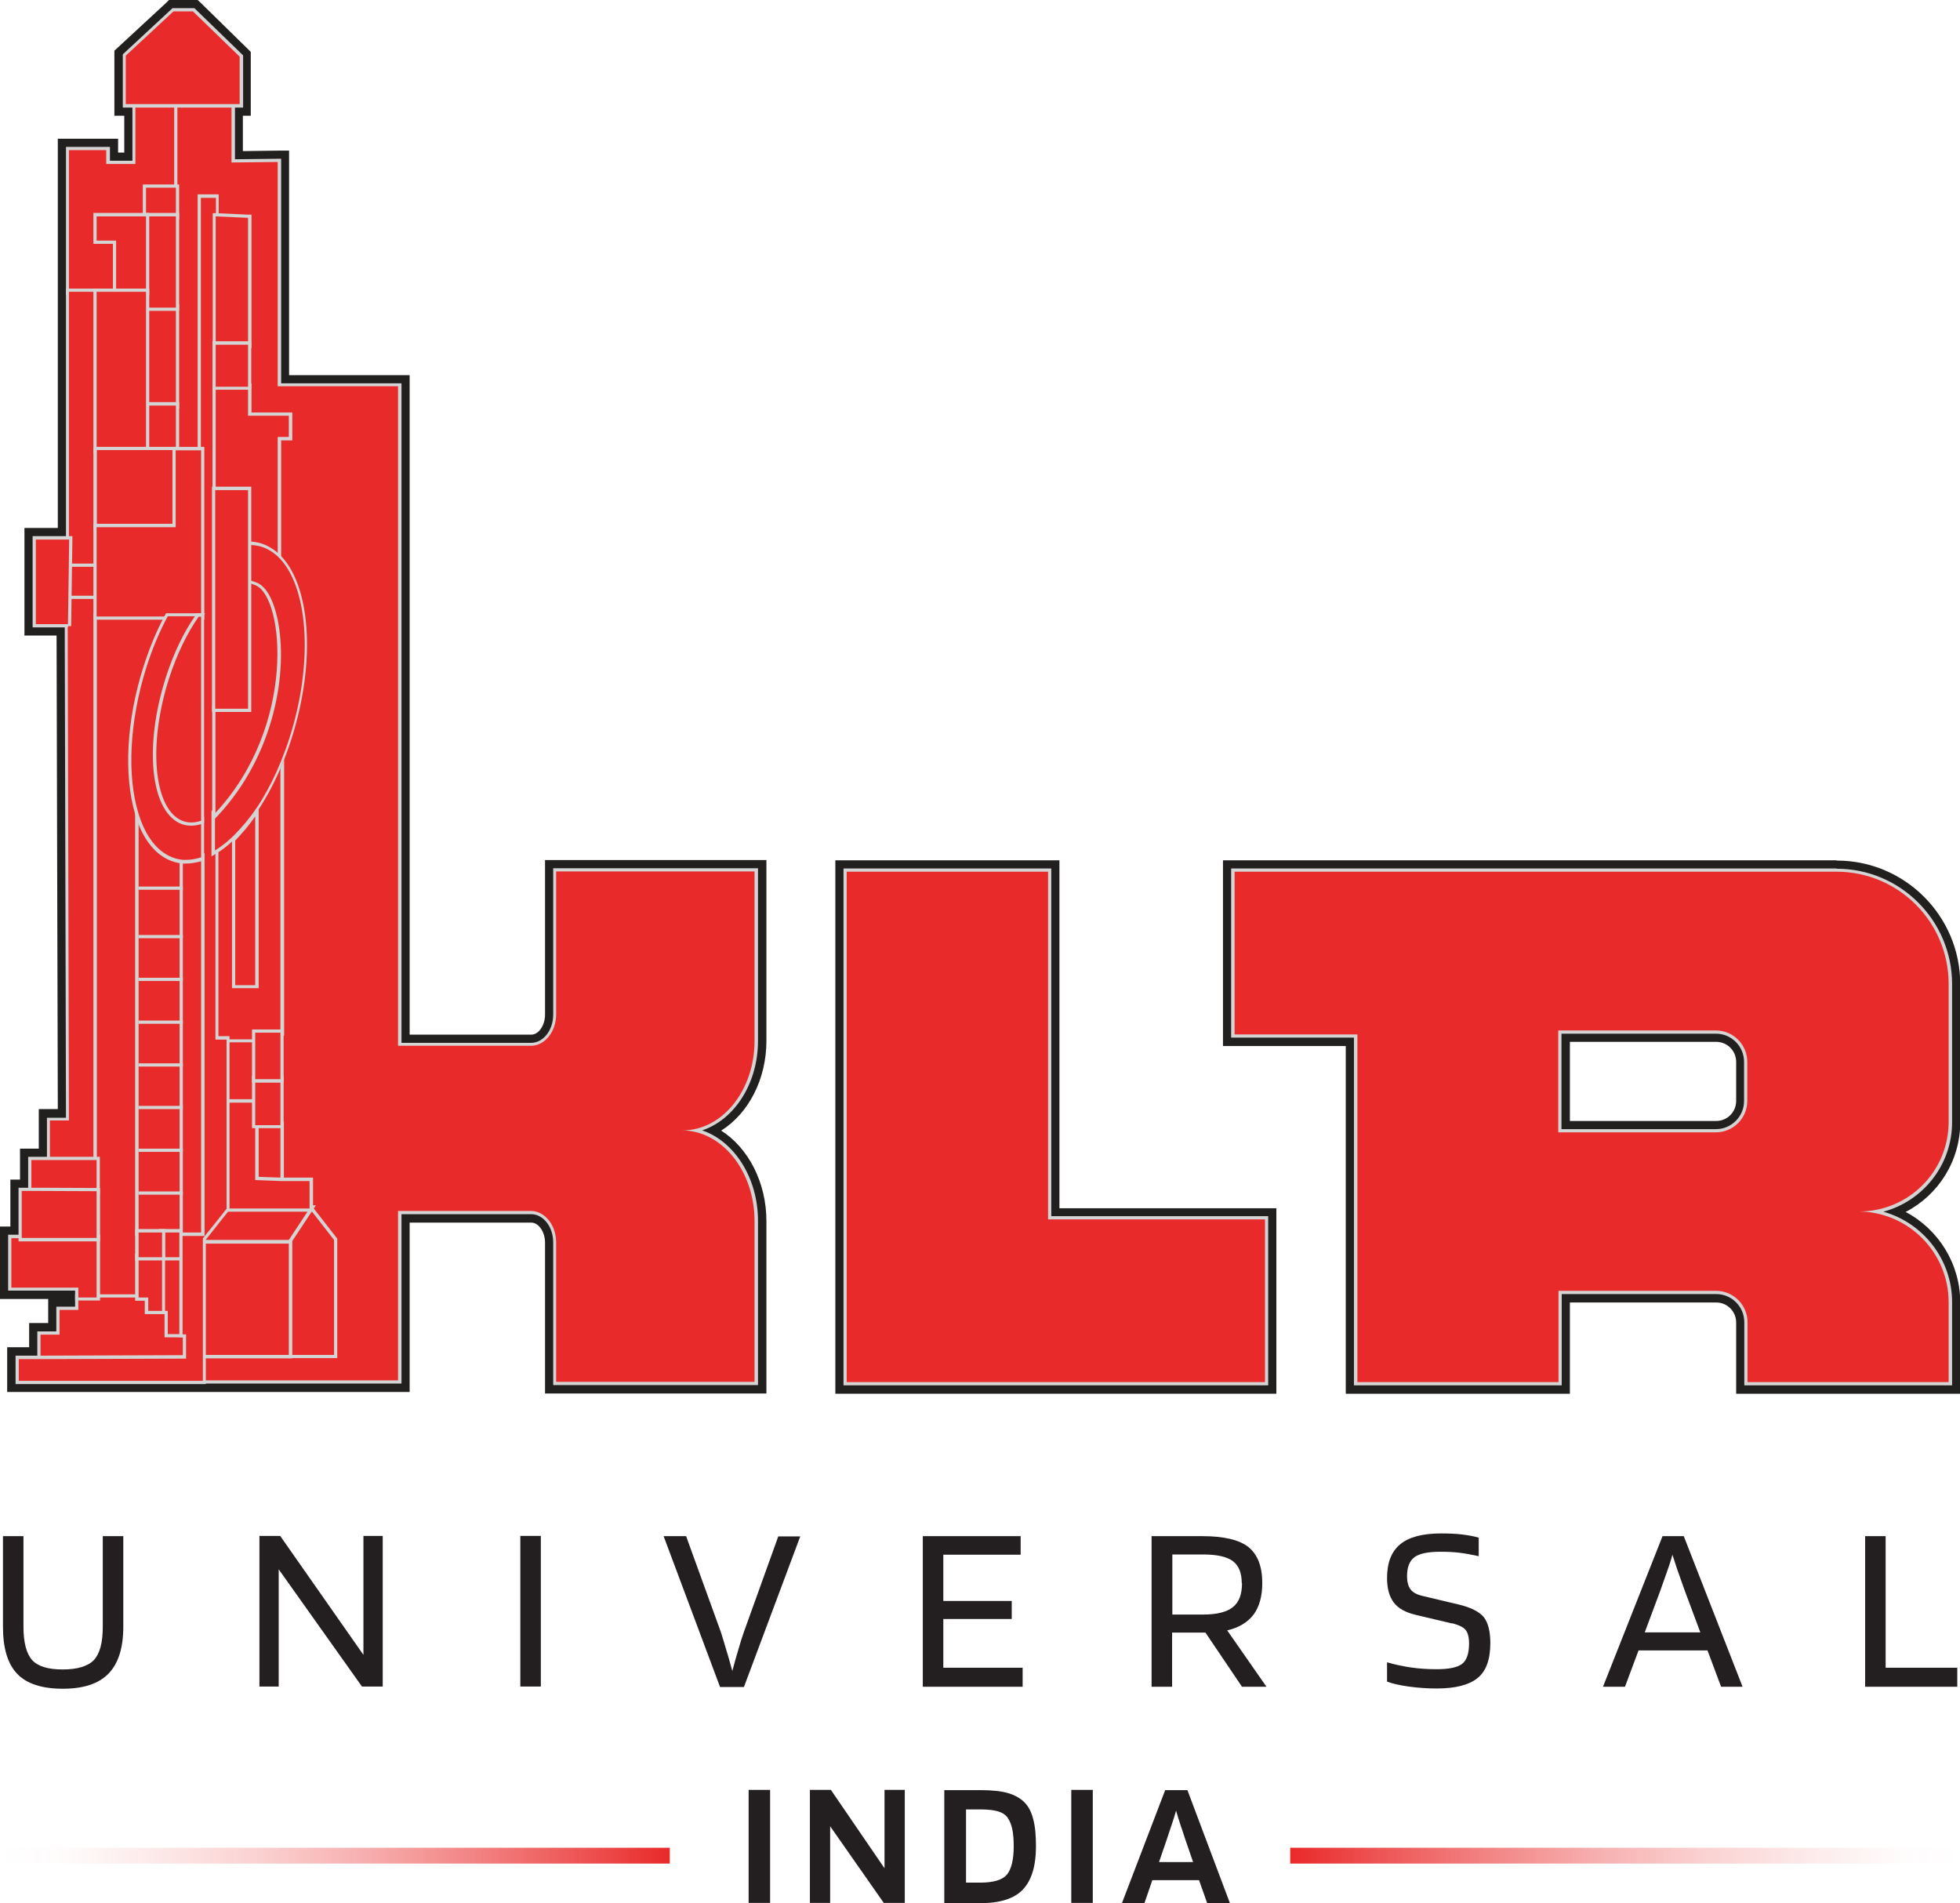 <svg xmlns="http://www.w3.org/2000/svg" width="103" height="100" viewBox="0 0 103 100" fill="none"><g clip-path="url(#clip0_447_8802)"><path d="M5.401 85.473V80.717H6.479V85.473C6.479 86.59 6.219 87.409 5.7 87.942C5.181 88.475 4.376 88.734 3.298 88.734C2.22 88.734 1.402 88.475 0.909 87.955C0.402 87.435 0.156 86.603 0.156 85.473V80.717H1.233V85.473C1.233 86.305 1.389 86.889 1.688 87.227C2 87.565 2.532 87.721 3.298 87.721C4.064 87.721 4.622 87.552 4.934 87.227C5.245 86.889 5.401 86.318 5.401 85.473Z" fill="#231F20"></path><path d="M20.112 80.704V88.618H19.021L14.646 82.458V88.618H13.633V80.704H14.724L19.099 86.954V80.704H20.112Z" fill="#231F20"></path><path d="M28.421 80.704V88.618H27.344V80.704H28.421Z" fill="#231F20"></path><path d="M37.835 88.63L34.874 80.717H36.056L37.874 85.733C37.938 85.941 38.029 86.214 38.12 86.538C38.224 86.863 38.341 87.279 38.484 87.799C38.588 87.396 38.705 87.006 38.808 86.655C38.912 86.292 39.003 85.993 39.094 85.746L40.899 80.73H42.054L39.094 88.644H37.835V88.63Z" fill="#231F20"></path><path d="M53.74 87.617V88.63H48.494V80.717H53.636V81.692H49.572V84.122H53.168V85.07H49.572V87.63H53.753L53.74 87.617Z" fill="#231F20"></path><path d="M61.595 85.785V88.63H60.517V80.717H63.205C64.321 80.717 65.126 80.912 65.607 81.289C66.087 81.679 66.334 82.302 66.334 83.186C66.334 83.875 66.178 84.421 65.879 84.836C65.568 85.239 65.114 85.525 64.49 85.668L66.555 88.63H65.269L63.348 85.785H61.595ZM65.256 83.186C65.256 82.653 65.1 82.263 64.789 82.03C64.477 81.796 63.958 81.679 63.218 81.679H61.608V84.836H63.218C63.945 84.836 64.464 84.706 64.789 84.447C65.114 84.187 65.269 83.771 65.269 83.186H65.256Z" fill="#231F20"></path><path d="M76.305 85.304L74.384 84.849C73.852 84.719 73.475 84.511 73.241 84.2C73.008 83.888 72.891 83.459 72.891 82.913C72.891 82.108 73.124 81.523 73.579 81.146C74.033 80.769 74.747 80.574 75.721 80.574C76.124 80.574 76.487 80.587 76.812 80.626C77.136 80.665 77.435 80.717 77.708 80.795V81.77C77.357 81.692 77.019 81.627 76.695 81.588C76.37 81.549 76.046 81.536 75.695 81.536C75.046 81.536 74.592 81.627 74.332 81.822C74.072 82.017 73.942 82.341 73.942 82.822C73.942 83.121 74.007 83.355 74.124 83.511C74.241 83.667 74.449 83.784 74.721 83.849L76.63 84.303C77.305 84.46 77.747 84.693 77.98 84.979C78.201 85.265 78.318 85.72 78.318 86.331C78.318 87.201 78.097 87.812 77.643 88.176C77.188 88.54 76.474 88.721 75.501 88.721C74.981 88.721 74.488 88.682 74.02 88.618C73.553 88.552 73.163 88.462 72.891 88.358V87.344C73.28 87.461 73.709 87.552 74.15 87.617C74.592 87.682 75.046 87.708 75.501 87.708C76.137 87.708 76.578 87.617 76.825 87.435C77.072 87.253 77.201 86.889 77.201 86.357C77.201 86.032 77.136 85.785 77.019 85.642C76.903 85.499 76.656 85.382 76.305 85.291V85.304Z" fill="#231F20"></path><path d="M85.368 88.63H84.239L87.368 80.717H88.484L91.574 88.63H90.445L89.731 86.72H86.108L85.394 88.63H85.368ZM87.887 81.692C87.809 81.991 87.705 82.302 87.588 82.627C87.471 82.952 87.355 83.29 87.238 83.615L86.433 85.772H89.354L88.549 83.615C88.38 83.147 88.251 82.783 88.147 82.484C88.056 82.198 87.965 81.939 87.887 81.692Z" fill="#231F20"></path><path d="M102.857 87.617V88.63H98.014V80.717H99.092V87.63H102.87L102.857 87.617Z" fill="#231F20"></path><path d="M40.47 94.049V99.987H39.341V94.049H40.47Z" fill="#231F20"></path><path d="M47.547 94.049V99.987H46.443L43.625 95.959V99.987H42.561V94.049H43.664L46.482 98.168V94.049H47.547Z" fill="#231F20"></path><path d="M51.532 100H49.624V94.062H51.532C52.143 94.062 52.623 94.114 52.974 94.218C53.324 94.322 53.61 94.478 53.831 94.698C54.051 94.919 54.207 95.218 54.298 95.595C54.402 95.972 54.441 96.453 54.441 97.024C54.441 98.051 54.207 98.805 53.753 99.285C53.298 99.766 52.545 100 51.532 100ZM52.961 95.517C52.844 95.361 52.675 95.244 52.454 95.179C52.234 95.114 51.935 95.075 51.532 95.075H50.766V98.921H51.532C52.208 98.921 52.675 98.779 52.909 98.506C53.142 98.233 53.272 97.726 53.272 97.024C53.272 96.648 53.246 96.336 53.194 96.102C53.142 95.868 53.065 95.673 52.961 95.53V95.517Z" fill="#231F20"></path><path d="M57.427 94.049V99.987H56.297V94.049H57.427Z" fill="#231F20"></path><path d="M60.154 100H58.959L61.231 94.062H62.4L64.633 100H63.439L63.01 98.792H60.556L60.141 100H60.154ZM61.803 95.14C61.738 95.374 61.66 95.634 61.569 95.894C61.478 96.154 61.4 96.401 61.322 96.635L60.907 97.843H62.699L62.283 96.635C62.218 96.427 62.14 96.193 62.049 95.933C61.958 95.66 61.88 95.4 61.803 95.14Z" fill="#231F20"></path><path d="M35.199 97.089H0V97.921H35.199V97.089Z" fill="url(#paint0_linear_447_8802)"></path><path d="M103 97.089H67.801V97.921H103V97.089Z" fill="url(#paint1_linear_447_8802)"></path><path d="M44.158 72.96V45.465H55.415V63.734H66.827V72.96H44.158Z" fill="#D3D4D3"></path><path d="M55.155 45.712V63.981H66.555V72.7H44.404V45.712H55.155ZM55.674 45.205H43.898V73.233H67.074V63.487H55.674V45.218V45.205Z" fill="#221F1F"></path><path d="M44.417 72.7V45.712H55.168V63.994H66.568V72.7H44.417Z" fill="#E82B2A"></path><path d="M55.077 45.803V64.072H66.477V72.622H44.495V45.803H55.064M55.246 45.634H44.327V72.791H66.645V63.903H55.246V45.634Z" fill="#D3D4D3"></path><path d="M91.483 72.96V69.478C91.483 68.75 90.899 68.165 90.172 68.165H82.226V72.96H70.969V54.691H64.516V45.452H96.508C99.949 45.452 102.74 48.246 102.74 51.689V58.94C102.74 61.058 101.429 62.916 99.507 63.656C101.429 64.41 102.74 66.294 102.74 68.412V72.96H91.483ZM90.172 59.148C90.899 59.148 91.483 58.563 91.483 57.835V55.782C91.483 55.055 90.899 54.47 90.172 54.47H82.226V59.135H90.172V59.148Z" fill="#D3D4D3"></path><path d="M96.508 45.712C99.806 45.712 102.481 48.402 102.481 51.689V58.94C102.481 61.279 100.793 63.228 98.573 63.643C100.793 64.085 102.481 66.047 102.481 68.399V72.687H91.73V69.465C91.73 68.594 91.029 67.892 90.159 67.892H81.953V72.687H71.203V54.418H64.75V45.699H96.482M81.979 59.407H90.185C91.055 59.407 91.756 58.706 91.756 57.835V55.782C91.756 54.912 91.055 54.21 90.185 54.21H81.979V59.395M96.508 45.205H64.269V54.964H70.722V73.233H82.499V68.438H90.185C90.769 68.438 91.237 68.906 91.237 69.491V73.233H103.013V68.438C103.013 66.411 101.87 64.592 100.144 63.682C101.87 62.786 103.013 60.993 103.013 58.966V51.715C103.013 48.129 100.105 45.218 96.521 45.218L96.508 45.205ZM82.499 54.743H90.185C90.769 54.743 91.237 55.211 91.237 55.795V57.848C91.237 58.433 90.769 58.901 90.185 58.901H82.499V54.756V54.743Z" fill="#221F1F"></path><path d="M91.743 72.7V69.478C91.743 68.607 91.042 67.905 90.172 67.905H81.966V72.7H71.216V54.431H64.763V45.712H96.495C99.793 45.712 102.468 48.402 102.468 51.689V58.94C102.468 61.279 100.78 63.228 98.56 63.644C100.78 64.085 102.468 66.047 102.468 68.399V72.687H91.717L91.743 72.7ZM90.172 59.407C91.042 59.407 91.743 58.706 91.743 57.835V55.782C91.743 54.912 91.042 54.21 90.172 54.21H81.966V59.395H90.172V59.407Z" fill="#E82B2A"></path><path d="M96.508 45.803C99.767 45.803 102.403 48.441 102.403 51.702V58.953C102.403 61.551 100.299 63.656 97.703 63.656H97.638C100.26 63.656 102.403 65.787 102.403 68.425V72.622H91.834V69.478C91.834 68.568 91.094 67.827 90.185 67.827H81.901V72.622H71.333V54.353H64.88V45.803H96.521M81.888 59.498H90.172C91.081 59.498 91.821 58.758 91.821 57.848V55.795C91.821 54.886 91.081 54.145 90.172 54.145H81.888V59.498ZM96.508 45.634H64.698V54.522H71.151V72.791H82.07V67.996H90.185C91.003 67.996 91.665 68.659 91.665 69.478V72.791H102.585V68.425C102.585 66.164 101.052 64.254 98.975 63.669C101.052 63.111 102.585 61.214 102.585 58.966V51.715C102.585 48.363 99.858 45.647 96.521 45.647L96.508 45.634ZM82.057 54.314H90.172C90.99 54.314 91.652 54.977 91.652 55.795V57.848C91.652 58.667 90.99 59.33 90.172 59.33H82.057V54.314Z" fill="#D3D4D3"></path><path d="M28.902 72.96V65.294C28.902 64.566 28.46 63.981 27.915 63.981H21.267V72.882H0.636V71.05H1.779V69.776H2.779V68.477H3.765V67.996H0.26V64.709H0.805V62.24H1.311V60.616H2.298V58.537H3.298L3.233 33.134H1.545V28.002H3.298V7.549H5.947V8.277H6.79V5.821H6.271V2.781L8.985 0.26H10.283L12.932 2.833V5.821H12.516V8.199L14.944 8.173V19.958H21.202H21.267V54.613H27.915C28.46 54.613 28.902 54.028 28.902 53.3V45.439H40.016V54.678C40.016 56.796 38.938 58.654 37.367 59.395C38.938 60.148 40.016 62.032 40.016 64.15V72.947H28.902V72.96Z" fill="#D3D4D3"></path><path d="M10.179 0.52L12.685 2.937V5.561H12.27V8.459L14.698 8.433V20.218H20.956H21.021V54.873H27.928C28.616 54.873 29.174 54.171 29.174 53.3V45.699H39.769V54.691C39.769 57.03 38.406 58.979 36.614 59.395C38.406 59.836 39.769 61.798 39.769 64.15V72.687H29.174V65.281C29.174 64.41 28.616 63.708 27.928 63.708H21.021V72.609H0.896V71.284H2.038V70.01H3.038V68.711H4.025V67.71H0.519V64.943H1.065V62.474H1.571V60.85H2.558V58.771H3.558L3.493 32.861L1.805 32.848V28.235H3.558V7.809H5.7V8.537H7.05V5.561H6.531V2.885L9.089 0.52H10.179ZM12.438 43.958C12.555 43.841 12.672 43.698 12.789 43.555L13.062 43.204C13.152 43.074 13.243 42.957 13.321 42.84C13.321 42.84 13.243 42.944 13.191 43.009L12.919 43.347C12.75 43.555 12.581 43.724 12.425 43.893V43.945M10.387 0H8.881L8.738 0.143L6.18 2.508L6.011 2.664V6.081H6.531V8.017H6.206V7.29H3.038V27.742H1.285V33.394H2.973L3.038 58.277H2.038V60.356H1.052V61.98H0.545V64.449H0V68.256H2.532V69.517H1.532V70.79H0.377V73.142H21.527V64.241H27.915C28.305 64.241 28.642 64.722 28.642 65.294V73.22H40.276V64.163C40.276 62.136 39.328 60.317 37.9 59.407C39.328 58.511 40.276 56.718 40.276 54.691V45.192H28.642V53.313C28.642 53.885 28.305 54.366 27.915 54.366H21.527V19.712H21.462H20.943H15.191V7.913H14.672L12.763 7.939V6.081H13.178V2.729L13.023 2.573L10.543 0.143L10.387 0Z" fill="#221F1F"></path><path d="M14.827 54.184H13.334V56.809H14.827V54.184Z" fill="#E82B2A"></path><path d="M14.737 54.262V56.705H13.412V54.262H14.737ZM14.905 54.093H13.243V56.887H14.905V54.093Z" fill="#D3D4D3"></path><path d="M12.854 40.67L12.958 40.528L13.114 40.203L13.127 40.58V40.67H12.854Z" fill="#E82B2A"></path><path d="M13.036 40.566V40.593C13.036 40.593 13.036 40.58 13.036 40.566ZM13.204 39.826L12.88 40.476L12.672 40.748H13.204V39.826Z" fill="#D3D4D3"></path><path d="M29.162 72.7V65.294C29.162 64.423 28.603 63.721 27.915 63.721H21.008V72.622H10.543V71.102H17.463V65.177L16.178 63.526V62.136H14.646V40.06C14.814 39.631 14.97 39.189 15.126 38.734C16.372 34.836 16.113 30.782 14.529 29.301L14.503 29.275V22.882H15.087V21.933H12.945V11.512L11.257 11.434V10.46H10.647V23.714H9.154V9.953H7.764V11.447H5.168V12.552H6.193V15.424H3.558V7.809H5.7V8.537H7.05V5.392H12.27V8.459L14.698 8.433V20.218H20.956H21.021V54.873H27.928C28.616 54.873 29.174 54.171 29.174 53.3V45.699H39.769V54.691C39.769 57.03 38.406 58.979 36.614 59.395C38.406 59.836 39.769 61.798 39.769 64.15V72.687H29.174L29.162 72.7Z" fill="#E82B2A"></path><path d="M12.166 5.47V8.537L14.594 8.511V20.296H20.852H20.917V54.951H27.902C28.629 54.951 29.226 54.21 29.226 53.3V45.79H39.652V54.691C39.652 57.289 37.965 59.395 35.874 59.395H35.822C37.938 59.395 39.652 61.526 39.652 64.163V72.609H29.226V65.281C29.226 64.371 28.629 63.63 27.902 63.63H20.917V72.531H10.621V71.18H17.541V65.138L16.256 63.487V62.045H14.724V40.073C14.892 39.657 15.061 39.215 15.204 38.76C16.489 34.745 16.178 30.73 14.581 29.236V22.973H15.165V21.855H13.023V11.447L11.335 11.37V10.395H10.556V23.649H9.231V9.862H7.66V11.357H5.064V12.63H6.089V15.333H3.622V7.887H5.583V8.615H7.115V5.47H12.153M12.348 5.301H6.959V8.446H5.778V7.718H3.467V15.502H6.284V12.461H5.258V11.525H7.855V10.031H9.076V23.818H10.751V10.564H11.192V11.525H11.361L12.88 11.603V22.024H15.022V22.804H14.438V29.314L14.49 29.366C16.048 30.821 16.295 34.849 15.061 38.708C14.918 39.163 14.749 39.605 14.581 40.008V40.034L14.568 40.073V62.214H16.1V63.553L16.139 63.605L17.385 65.203V71.011H10.465V72.7H21.099V63.799H27.915C28.551 63.799 29.071 64.462 29.071 65.281V72.778H39.834V64.15C39.834 61.889 38.588 59.966 36.9 59.395C38.588 58.836 39.834 56.939 39.834 54.691V45.621H29.071V53.313C29.071 54.132 28.551 54.795 27.915 54.795H21.099V20.14H21.034H20.865H14.775V8.342H14.607L12.348 8.368V5.301Z" fill="#D3D4D3"></path><path d="M6.518 5.561V2.885L9.089 0.52H10.179L12.672 2.937V5.561H6.518Z" fill="#E82B2A"></path><path d="M10.14 0.598L12.594 2.976V5.47H6.609V2.924L9.115 0.598H10.14ZM10.218 0.429H9.063L9.011 0.481L6.505 2.807L6.453 2.859V5.652H12.776V2.911L12.724 2.859L10.27 0.481L10.218 0.429Z" fill="#D3D4D3"></path><path d="M2.545 61.045V58.797H3.545L3.493 32.887L3.545 28.339V15.255H5.168V61.045H2.545Z" fill="#E82B2A"></path><path d="M5.077 15.333V60.954H2.623V58.875H3.622L3.558 32.9L3.622 28.339V15.333H5.064M5.258 15.164H3.467V28.352L3.402 32.9V32.926L3.467 58.732H2.467V61.149H5.258V15.164Z" fill="#D3D4D3"></path><path d="M3.493 32.887V32.874H1.805V28.261H3.726L3.661 32.887H3.493Z" fill="#E82B2A"></path><path d="M3.635 28.352L3.571 32.9V32.796H1.883V28.352H3.635ZM3.804 28.171H1.714V32.965H3.571V32.9H3.739L3.804 28.352V28.183V28.171Z" fill="#D3D4D3"></path><path d="M15.1 71.284V65.125L16.256 63.358L17.645 65.125V71.284H15.1Z" fill="#E82B2A"></path><path d="M16.269 63.501L17.554 65.151V71.193H15.178V65.151L16.269 63.501ZM16.256 63.215L16.126 63.41L15.035 65.06L15.009 65.099V71.362H17.723V65.086L17.684 65.034L16.398 63.384L16.256 63.189V63.215Z" fill="#D3D4D3"></path><path d="M15.269 65.073H10.556V71.284H15.269V65.073Z" fill="#E82B2A"></path><path d="M15.178 65.151V71.193H10.634V65.151H15.178ZM15.36 64.982H10.465V71.375H15.36V64.982Z" fill="#D3D4D3"></path><path d="M10.556 65.242V65.034L11.205 64.228L11.218 64.202L11.841 63.423H16.424L15.23 65.242H10.556Z" fill="#E82B2A"></path><path d="M16.269 63.501L15.178 65.151H10.634V65.06L11.283 64.254L11.88 63.501H16.256M16.58 63.332H11.802L11.75 63.397L11.153 64.15L11.114 64.202L10.504 64.969L10.465 65.021V65.346H15.269L15.321 65.268L16.412 63.617L16.593 63.345L16.58 63.332Z" fill="#D3D4D3"></path><path d="M14.685 29.249H14.516V29.275H14.685V29.249Z" fill="#D3D4D3"></path><path d="M9.322 5.535H9.154V9.862H9.322V5.535Z" fill="#D3D4D3"></path><path d="M9.322 9.784H7.582V11.447H9.322V9.784Z" fill="#E82B2A"></path><path d="M9.244 9.862V11.357H7.673V9.862H9.244ZM9.413 9.693H7.505V11.539H9.413V9.693Z" fill="#D3D4D3"></path><path d="M9.322 16.073H7.582V21.388H9.322V16.073Z" fill="#E82B2A"></path><path d="M9.244 16.164V21.31H7.673V16.164H9.244ZM9.413 15.982H7.505V21.466H9.413V15.982Z" fill="#D3D4D3"></path><path d="M9.322 11.279H7.582V16.242H9.322V11.279Z" fill="#E82B2A"></path><path d="M9.244 11.37V16.164H7.673V11.37H9.244ZM9.413 11.188H7.505V16.333H9.413V11.188Z" fill="#D3D4D3"></path><path d="M9.322 21.219H7.582V23.74H9.322V21.219Z" fill="#E82B2A"></path><path d="M9.244 21.31V23.662H7.673V21.31H9.244ZM9.413 21.128H7.505V23.818H9.413V21.128Z" fill="#D3D4D3"></path><path d="M6.024 15.424V12.721H4.999V11.279H7.764V15.424H6.024Z" fill="#E82B2A"></path><path d="M7.673 11.37V15.346H6.102V12.643H5.077V11.37H7.673ZM7.842 11.188H4.908V12.812H5.934V15.515H7.842V11.201V11.188Z" fill="#D3D4D3"></path><path d="M4.999 68.269V32.316H8.972L8.907 32.445C8.478 33.251 8.102 34.148 7.79 35.096C6.907 37.851 6.752 40.709 7.362 42.724V68.282H4.986L4.999 68.269Z" fill="#E82B2A"></path><path d="M8.829 32.394C8.4 33.186 8.024 34.083 7.712 35.057C6.79 37.929 6.687 40.787 7.284 42.736V68.178H5.09V32.394H8.842M9.115 32.224H4.908V68.36H7.453V42.697C6.842 40.697 6.998 37.864 7.881 35.122C8.18 34.174 8.556 33.29 8.985 32.484L9.115 32.224Z" fill="#D3D4D3"></path><path d="M2.038 70.036H3.051V68.737H4.038V68.087H7.881V68.789H8.907V70.01H9.868V71.453L2.038 71.479V70.036Z" fill="#E82B2A"></path><path d="M7.79 68.178V68.88H8.816V70.101H9.777V71.375L2.129 71.401V70.127H3.129V68.828H4.116V68.178H7.79ZM7.959 68.009H3.947V68.659H2.96V69.958H1.961V71.583H2.129L9.777 71.557H9.946V69.932H8.985V68.711H7.959V68.009Z" fill="#D3D4D3"></path><path d="M9.686 45.153H9.517V45.179H9.686V45.153Z" fill="#D3D4D3"></path><path d="M7.193 64.839V42.152L7.362 42.711C7.686 43.802 8.232 44.556 8.933 44.894C9.154 44.997 9.374 45.062 9.608 45.088H9.686V64.839H7.193Z" fill="#E82B2A"></path><path d="M7.284 42.736C7.608 43.815 8.154 44.621 8.894 44.984C9.128 45.101 9.361 45.166 9.608 45.192V64.774H7.284V42.749M7.102 41.58V64.93H9.764V45.023H9.608C9.387 44.984 9.167 44.932 8.959 44.828C8.284 44.504 7.764 43.763 7.44 42.697L7.102 41.593V41.58Z" fill="#D3D4D3"></path><path d="M8.725 70.179V68.958H8.426V65.969H9.686V70.179H8.725Z" fill="#E82B2A"></path><path d="M9.595 66.06V70.101H8.816V68.88H8.517V66.06H9.608M9.777 65.878H8.349V69.049H8.647V70.27H9.777V65.878Z" fill="#D3D4D3"></path><path d="M9.686 64.67H8.426V66.138H9.686V64.67Z" fill="#E82B2A"></path><path d="M9.595 64.761V66.06H8.504V64.761H9.595ZM9.777 64.579H8.349V66.229H9.777V64.579Z" fill="#D3D4D3"></path><path d="M7.712 68.958V68.269H7.193V65.969H8.608V68.958H7.712Z" fill="#E82B2A"></path><path d="M8.517 66.06V68.88H7.79V68.178H7.284V66.06H8.517ZM8.686 65.878H7.102V68.347H7.608V69.049H8.673V65.878H8.686Z" fill="#D3D4D3"></path><path d="M8.595 64.67H7.193V66.138H8.595V64.67Z" fill="#E82B2A"></path><path d="M8.517 64.761V66.06H7.284V64.761H8.517ZM8.686 64.579H7.102V66.229H8.686V64.579Z" fill="#D3D4D3"></path><path d="M13.334 62.097V59.031H14.827V62.149L13.334 62.097Z" fill="#E82B2A"></path><path d="M14.737 59.109V62.058L13.412 62.006V59.109H14.737ZM14.905 58.94H13.243V62.175H13.412L14.737 62.227H14.918V62.058V58.94H14.905Z" fill="#D3D4D3"></path><path d="M11.802 63.592V57.679H13.503V61.928L14.736 61.967H16.346V63.592H11.802Z" fill="#E82B2A"></path><path d="M13.412 57.757V62.006L14.736 62.058H16.269V63.501H11.893V57.757H13.425M13.594 57.588H11.724V63.669H16.45V61.876H14.749L13.594 61.837V57.588Z" fill="#D3D4D3"></path><path d="M13.503 54.535H11.802V57.848H13.503V54.535Z" fill="#E82B2A"></path><path d="M13.412 54.613V57.757H11.88V54.613H13.412ZM13.594 54.444H11.724V57.939H13.594V54.444Z" fill="#D3D4D3"></path><path d="M14.827 56.627H13.334V59.2H14.827V56.627Z" fill="#E82B2A"></path><path d="M14.737 56.718V59.122H13.412V56.718H14.737ZM14.905 56.536H13.243V59.278H14.905V56.536Z" fill="#D3D4D3"></path><path d="M4.038 68.269V67.737H0.519V64.969H5.168V68.269H4.038Z" fill="#E82B2A"></path><path d="M5.077 65.06V68.178H4.116V67.659H0.597V65.06H5.077ZM5.258 64.878H0.428V67.814H3.947V68.334H5.258V64.865V64.878Z" fill="#D3D4D3"></path><path d="M1.558 62.669V60.876H5.168V62.682L1.558 62.669Z" fill="#E82B2A"></path><path d="M5.077 60.954V62.591H2.038L1.649 62.578V60.954H5.077ZM5.258 60.785H1.48V62.747H1.649H2.038H5.077L5.245 62.76V60.772L5.258 60.785Z" fill="#D3D4D3"></path><path d="M1.065 65.138V62.5H1.649L5.168 62.513V65.138H1.065Z" fill="#E82B2A"></path><path d="M1.649 62.578H2.038L5.077 62.591V65.047H1.143V62.578H1.649ZM1.649 62.409H0.974V65.229H5.258V62.422H5.09L2.051 62.409H1.662H1.649Z" fill="#D3D4D3"></path><path d="M5.077 29.613H3.635V29.782H5.077V29.613Z" fill="#D3D4D3"></path><path d="M5.077 31.302H3.635V31.471H5.077V31.302Z" fill="#D3D4D3"></path><path d="M7.764 15.255H4.999V23.74H7.764V15.255Z" fill="#E82B2A"></path><path d="M7.673 15.333V23.649H5.077V15.333H7.673ZM7.842 15.164H4.908V23.818H7.842V15.164Z" fill="#D3D4D3"></path><path d="M11.205 54.704V44.66L11.257 44.634C11.452 44.517 11.633 44.387 11.828 44.231C11.984 44.101 12.14 43.958 12.296 43.802L12.438 43.659V51.377H13.321V42.529C13.451 42.36 13.568 42.178 13.685 41.996V41.97C14.048 41.385 14.373 40.748 14.659 40.06L14.827 39.657V54.353H13.503V54.704H11.218H11.205Z" fill="#E82B2A"></path><path d="M14.736 40.086V54.262H13.412V54.613H11.296V52.066V44.712C11.491 44.595 11.685 44.452 11.88 44.296C12.036 44.166 12.192 44.023 12.348 43.867V51.468H13.399V42.581C13.529 42.399 13.646 42.217 13.763 42.022C14.113 41.437 14.438 40.8 14.724 40.099M14.905 39.215L14.568 40.021C14.282 40.697 13.97 41.346 13.62 41.918L13.594 41.957C13.49 42.139 13.373 42.308 13.256 42.477L13.23 42.516V51.286H12.516V43.867V43.451L12.218 43.75C12.062 43.906 11.919 44.036 11.763 44.166C11.582 44.322 11.4 44.452 11.218 44.556L11.14 44.608V44.699V52.053V54.6V54.769H13.607V54.418H14.931V39.202L14.905 39.215Z" fill="#D3D4D3"></path><path d="M14.827 54.184H13.334V56.809H14.827V54.184Z" fill="#E82B2A"></path><path d="M14.737 54.262V56.705H13.412V54.262H14.737ZM14.905 54.093H13.243V56.887H14.905V54.093Z" fill="#D3D4D3"></path><path d="M0.896 72.635V71.31H2.129L9.699 71.284V70.179H9.517V64.67H10.478V10.304H11.426V11.37V18.113V20.322L11.413 25.832H11.4V37.149V37.24V44.712L11.387 54.535H11.971V63.539L11.374 64.28L11.361 64.306L10.725 65.099V72.635H0.896Z" fill="#E82B2A"></path><path d="M11.348 10.395V18.113V20.322V25.754H11.322V37.24V40.593V42.724V44.724V52.079V54.626H11.906V63.514L11.309 64.267L10.66 65.073V72.557H0.987V71.414H2.129L9.777 71.388V70.114H9.595V64.774H10.556V10.395H11.335M11.517 10.213H10.387V64.579H9.426V70.27H9.608V71.206L2.129 71.232H0.818V72.726H10.816V65.138L11.426 64.371L11.465 64.319L12.023 63.617L12.062 63.566V54.444H11.478V52.066V44.712V42.711V40.58V37.227V37.058V25.91H11.491V25.741V20.309V18.1V11.357V10.213H11.517Z" fill="#D3D4D3"></path><path d="M11.257 18.191V11.279L13.127 11.357V18.191H11.257Z" fill="#E82B2A"></path><path d="M11.348 11.37L13.036 11.447V18.113H11.335V11.37M11.179 11.188V11.37V18.113V18.282H11.348H13.217V11.279H13.049L11.361 11.201H11.179V11.188Z" fill="#D3D4D3"></path><path d="M14.542 29.301C14.373 29.145 14.191 29.015 14.009 28.924C13.737 28.794 13.438 28.716 13.139 28.716C13.114 28.716 13.075 28.716 13.049 28.716H12.958V25.819H11.257V20.218H13.139V21.752H15.282V23.051H14.698V29.431L14.555 29.288L14.542 29.301Z" fill="#E82B2A"></path><path d="M13.036 20.309V21.843H15.178V22.96H14.594V29.223C14.425 29.067 14.243 28.937 14.035 28.833C13.75 28.69 13.438 28.625 13.127 28.625C13.101 28.625 13.062 28.625 13.036 28.625V25.728H11.335V20.296H13.036M13.204 20.14H11.166V20.309V25.741V25.91H11.335H12.867V28.807H13.049C13.049 28.807 13.114 28.807 13.139 28.807C13.438 28.807 13.711 28.872 13.97 29.002C14.152 29.093 14.334 29.21 14.49 29.366L14.775 29.639V23.142H15.36V21.674H13.217V20.14H13.204Z" fill="#D3D4D3"></path><path d="M11.252 18.025L11.248 20.403L13.118 20.406L13.122 18.028L11.252 18.025Z" fill="#E82B2A"></path><path d="M13.036 18.113V20.322H11.335V18.113H13.036ZM13.204 17.931H11.166V18.1V20.309V20.478H11.335H13.204V17.931Z" fill="#D3D4D3"></path><path d="M12.854 40.67L12.958 40.528L13.114 40.203L13.127 40.58V40.67H12.854Z" fill="#E82B2A"></path><path d="M13.036 40.566V40.593C13.036 40.593 13.036 40.58 13.036 40.566ZM13.204 39.826L12.88 40.476L12.672 40.748H13.204V39.826Z" fill="#D3D4D3"></path><path d="M12.854 40.67L12.958 40.528L13.114 40.203L13.127 40.58V40.67H12.854Z" fill="#E82B2A"></path><path d="M13.036 40.566V40.593C13.036 40.593 13.036 40.58 13.036 40.566ZM13.204 39.826L12.88 40.476L12.672 40.748H13.204V39.826Z" fill="#D3D4D3"></path><path d="M11.231 42.672L11.257 42.645C14.178 39.527 14.892 35.226 14.321 32.536C14.126 31.614 13.789 31.003 13.412 30.834C13.321 30.782 13.23 30.756 13.127 30.73C13.088 30.73 13.062 30.717 13.036 30.717H12.958V28.56H13.036C13.036 28.56 13.101 28.56 13.14 28.56C13.477 28.56 13.789 28.638 14.087 28.781C14.295 28.885 14.49 29.015 14.672 29.184C16.334 30.73 16.593 34.771 15.321 38.799C15.178 39.267 15.009 39.709 14.84 40.125C14.555 40.813 14.23 41.45 13.88 42.035V42.061C13.75 42.256 13.62 42.451 13.503 42.633C13.425 42.749 13.334 42.879 13.217 43.035V43.048L12.958 43.373C12.776 43.594 12.607 43.776 12.438 43.945C12.283 44.101 12.127 44.244 11.958 44.374C11.763 44.543 11.569 44.673 11.374 44.803L11.244 44.88V42.697L11.231 42.672Z" fill="#E82B2A"></path><path d="M13.127 28.638C13.438 28.638 13.75 28.703 14.035 28.846C14.243 28.95 14.425 29.08 14.594 29.236C16.191 30.73 16.502 34.745 15.217 38.76C15.074 39.215 14.905 39.657 14.737 40.073C14.451 40.774 14.126 41.411 13.776 41.996C13.659 42.191 13.542 42.386 13.412 42.555C13.321 42.684 13.23 42.827 13.127 42.944L12.88 43.256L12.854 43.282C12.685 43.477 12.516 43.672 12.348 43.841C12.192 43.997 12.036 44.14 11.88 44.27C11.685 44.426 11.491 44.569 11.296 44.686V42.684C15.568 38.124 14.918 31.367 13.425 30.73C13.334 30.678 13.23 30.652 13.127 30.626C13.088 30.626 13.062 30.613 13.023 30.613V28.625C13.023 28.625 13.088 28.625 13.114 28.625M13.127 28.469C13.127 28.469 13.062 28.469 13.023 28.469H12.854V30.782H13.01C13.01 30.782 13.062 30.808 13.088 30.808C13.178 30.834 13.256 30.86 13.347 30.899C13.698 31.055 14.022 31.666 14.217 32.536C14.775 35.2 14.061 39.488 11.166 42.568L11.114 42.62V42.684V44.686V44.997L11.374 44.842C11.569 44.724 11.776 44.582 11.971 44.413C12.127 44.283 12.283 44.14 12.438 43.984C12.607 43.815 12.776 43.633 12.958 43.412L12.984 43.373L13.217 43.074V43.061C13.334 42.905 13.425 42.776 13.503 42.658C13.633 42.477 13.75 42.282 13.867 42.087L13.893 42.048C14.243 41.463 14.555 40.826 14.84 40.138C15.009 39.722 15.178 39.267 15.321 38.812C16.619 34.758 16.334 30.678 14.659 29.106C14.477 28.937 14.269 28.794 14.061 28.69C13.75 28.534 13.425 28.456 13.075 28.456L13.127 28.469Z" fill="#D3D4D3"></path><path d="M12.283 51.845V44.127L12.309 44.101C12.464 43.945 12.633 43.763 12.815 43.542L13.075 43.204C13.191 43.048 13.282 42.931 13.36 42.815L13.516 42.581V51.845H12.296H12.283Z" fill="#E82B2A"></path><path d="M13.412 42.879V51.767H12.361V44.166C12.529 43.997 12.698 43.802 12.867 43.607L12.893 43.581L13.14 43.269C13.23 43.139 13.334 43.009 13.425 42.879M13.594 42.308L13.282 42.776C13.204 42.892 13.114 43.009 13.01 43.152L12.763 43.464L12.737 43.49C12.568 43.698 12.399 43.867 12.244 44.036L12.192 44.088V44.153V51.754V51.923H13.594V42.295V42.308Z" fill="#D3D4D3"></path><path d="M11.231 37.149H12.945V30.535H13.036C13.036 30.535 13.101 30.561 13.139 30.561C13.269 30.587 13.373 30.639 13.464 30.665C13.906 30.847 14.269 31.523 14.477 32.497C15.048 35.226 14.321 39.605 11.361 42.763L11.218 42.918V37.136L11.231 37.149Z" fill="#E82B2A"></path><path d="M13.036 30.639C13.036 30.639 13.101 30.639 13.139 30.652C13.243 30.678 13.334 30.717 13.438 30.756C14.944 31.393 15.581 38.15 11.322 42.711V40.58V37.227H13.036V30.626M12.867 30.444V37.071H11.153V37.24V40.593V42.724V43.165L11.452 42.853C14.425 39.67 15.165 35.265 14.581 32.51C14.36 31.497 13.983 30.821 13.516 30.626C13.425 30.587 13.308 30.548 13.191 30.509H13.178C13.178 30.509 13.101 30.496 13.075 30.483H12.88L12.867 30.444Z" fill="#D3D4D3"></path><path d="M13.127 25.663H11.231V37.318H13.127V25.663Z" fill="#E82B2A"></path><path d="M13.036 25.754V37.24H11.309V25.754H13.036ZM13.204 25.572H11.14V37.409H13.204V25.572Z" fill="#D3D4D3"></path><path d="M9.322 23.571H4.999V27.794H9.322V23.571Z" fill="#E82B2A"></path><path d="M9.244 23.649V27.69H5.09V23.649H9.244ZM9.413 23.48H4.908V27.872H9.413V23.48Z" fill="#D3D4D3"></path><path d="M4.999 32.484V27.612H9.154V23.571H10.647V32.484H4.999Z" fill="#E82B2A"></path><path d="M10.569 23.649V32.394H5.077V27.703H9.231V23.662H10.556M10.738 23.48H9.063V27.521H4.908V32.562H10.738V23.48Z" fill="#D3D4D3"></path><path d="M9.517 64.839V45.075H9.608C9.608 45.075 9.738 45.088 9.803 45.088C10.036 45.088 10.283 45.049 10.53 44.971L10.647 44.932V64.826H9.504L9.517 64.839Z" fill="#E82B2A"></path><path d="M10.569 45.062V64.761H9.608V45.179C9.673 45.179 9.738 45.179 9.816 45.179C10.062 45.179 10.322 45.14 10.582 45.049M10.738 44.828L10.517 44.906C10.27 44.984 10.036 45.023 9.816 45.023C9.751 45.023 9.686 45.023 9.634 45.023H9.439V45.192V64.943H10.751V44.842L10.738 44.828Z" fill="#D3D4D3"></path><path d="M9.803 45.27C9.725 45.27 9.66 45.27 9.595 45.27C9.335 45.244 9.089 45.179 8.855 45.062C8.115 44.699 7.544 43.906 7.206 42.763C6.583 40.709 6.752 37.825 7.647 35.031C7.959 34.07 8.336 33.173 8.777 32.355L8.803 32.316H10.634L10.543 32.445C9.933 33.316 9.387 34.434 8.998 35.668C7.92 39.02 8.18 42.321 9.569 42.996C9.738 43.074 9.907 43.113 10.101 43.113C10.257 43.113 10.413 43.087 10.582 43.035L10.699 42.996V45.114H10.634C10.361 45.218 10.101 45.27 9.842 45.27H9.803Z" fill="#E82B2A"></path><path d="M10.439 32.394C9.842 33.238 9.296 34.355 8.881 35.642C7.79 39.046 8.063 42.373 9.491 43.074C9.673 43.165 9.855 43.204 10.062 43.204C10.231 43.204 10.4 43.178 10.569 43.113V45.049C10.309 45.127 10.062 45.179 9.803 45.179C9.738 45.179 9.66 45.179 9.595 45.179C9.348 45.153 9.115 45.088 8.881 44.971C8.141 44.608 7.595 43.802 7.271 42.724C6.674 40.774 6.79 37.916 7.699 35.044C8.011 34.07 8.387 33.173 8.816 32.38H10.426M10.777 32.224H8.725L8.673 32.316C8.232 33.134 7.855 34.044 7.544 35.018C6.648 37.812 6.492 40.709 7.102 42.776V42.801C7.453 43.958 8.037 44.776 8.803 45.153C9.05 45.27 9.309 45.348 9.569 45.374C9.634 45.374 9.712 45.374 9.79 45.374C10.049 45.374 10.322 45.322 10.608 45.244L10.725 45.205V42.905L10.491 42.983C10.335 43.035 10.192 43.061 10.049 43.061C9.881 43.061 9.712 43.022 9.556 42.944C8.232 42.295 7.998 38.981 9.037 35.72C9.426 34.485 9.959 33.381 10.569 32.523L10.764 32.251L10.777 32.224Z" fill="#D3D4D3"></path><path d="M10.062 43.295C9.855 43.295 9.647 43.243 9.452 43.152C7.998 42.425 7.699 39.046 8.803 35.616C9.205 34.368 9.751 33.238 10.374 32.342L10.4 32.303H10.647V43.178L10.595 43.204C10.413 43.269 10.231 43.295 10.062 43.295Z" fill="#E82B2A"></path><path d="M10.569 32.394V43.126C10.4 43.178 10.231 43.217 10.062 43.217C9.868 43.217 9.673 43.178 9.491 43.087C8.063 42.386 7.79 39.059 8.881 35.655C9.296 34.368 9.842 33.251 10.439 32.406H10.556M10.738 32.224H10.348L10.296 32.303C9.66 33.199 9.115 34.343 8.712 35.603C7.582 39.137 7.894 42.49 9.413 43.243C9.621 43.347 9.829 43.386 10.049 43.386C10.231 43.386 10.413 43.347 10.608 43.295L10.725 43.256V32.237L10.738 32.224Z" fill="#D3D4D3"></path><path d="M9.608 46.583H7.284V46.752H9.608V46.583Z" fill="#D3D4D3"></path><path d="M9.608 49.129H7.284V49.298H9.608V49.129Z" fill="#D3D4D3"></path><path d="M9.608 51.377H7.284V51.546H9.608V51.377Z" fill="#D3D4D3"></path><path d="M9.608 53.625H7.284V53.794H9.608V53.625Z" fill="#D3D4D3"></path><path d="M9.608 55.873H7.284V56.042H9.608V55.873Z" fill="#D3D4D3"></path><path d="M9.608 58.108H7.284V58.277H9.608V58.108Z" fill="#D3D4D3"></path><path d="M9.608 60.356H7.284V60.525H9.608V60.356Z" fill="#D3D4D3"></path><path d="M9.608 62.604H7.284V62.773H9.608V62.604Z" fill="#D3D4D3"></path></g><defs><linearGradient id="paint0_linear_447_8802" x1="35.199" y1="97.505" x2="0" y2="97.505" gradientUnits="userSpaceOnUse"><stop stop-color="#E92929"></stop><stop offset="0.11" stop-color="#E92929" stop-opacity="0.83"></stop><stop offset="0.29" stop-color="#E92929" stop-opacity="0.58"></stop><stop offset="0.46" stop-color="#E92929" stop-opacity="0.37"></stop><stop offset="0.62" stop-color="#E92929" stop-opacity="0.21"></stop><stop offset="0.77" stop-color="#E92929" stop-opacity="0.1"></stop><stop offset="0.9" stop-color="#E92929" stop-opacity="0.02"></stop><stop offset="1" stop-color="#E92929" stop-opacity="0"></stop></linearGradient><linearGradient id="paint1_linear_447_8802" x1="67.801" y1="97.505" x2="103" y2="97.505" gradientUnits="userSpaceOnUse"><stop stop-color="#E92929"></stop><stop offset="0.11" stop-color="#E92929" stop-opacity="0.83"></stop><stop offset="0.29" stop-color="#E92929" stop-opacity="0.58"></stop><stop offset="0.46" stop-color="#E92929" stop-opacity="0.37"></stop><stop offset="0.62" stop-color="#E92929" stop-opacity="0.21"></stop><stop offset="0.77" stop-color="#E92929" stop-opacity="0.1"></stop><stop offset="0.9" stop-color="#E92929" stop-opacity="0.02"></stop><stop offset="1" stop-color="#E92929" stop-opacity="0"></stop></linearGradient><clipPath id="clip0_447_8802"><rect width="103" height="100" fill="white"></rect></clipPath></defs></svg>